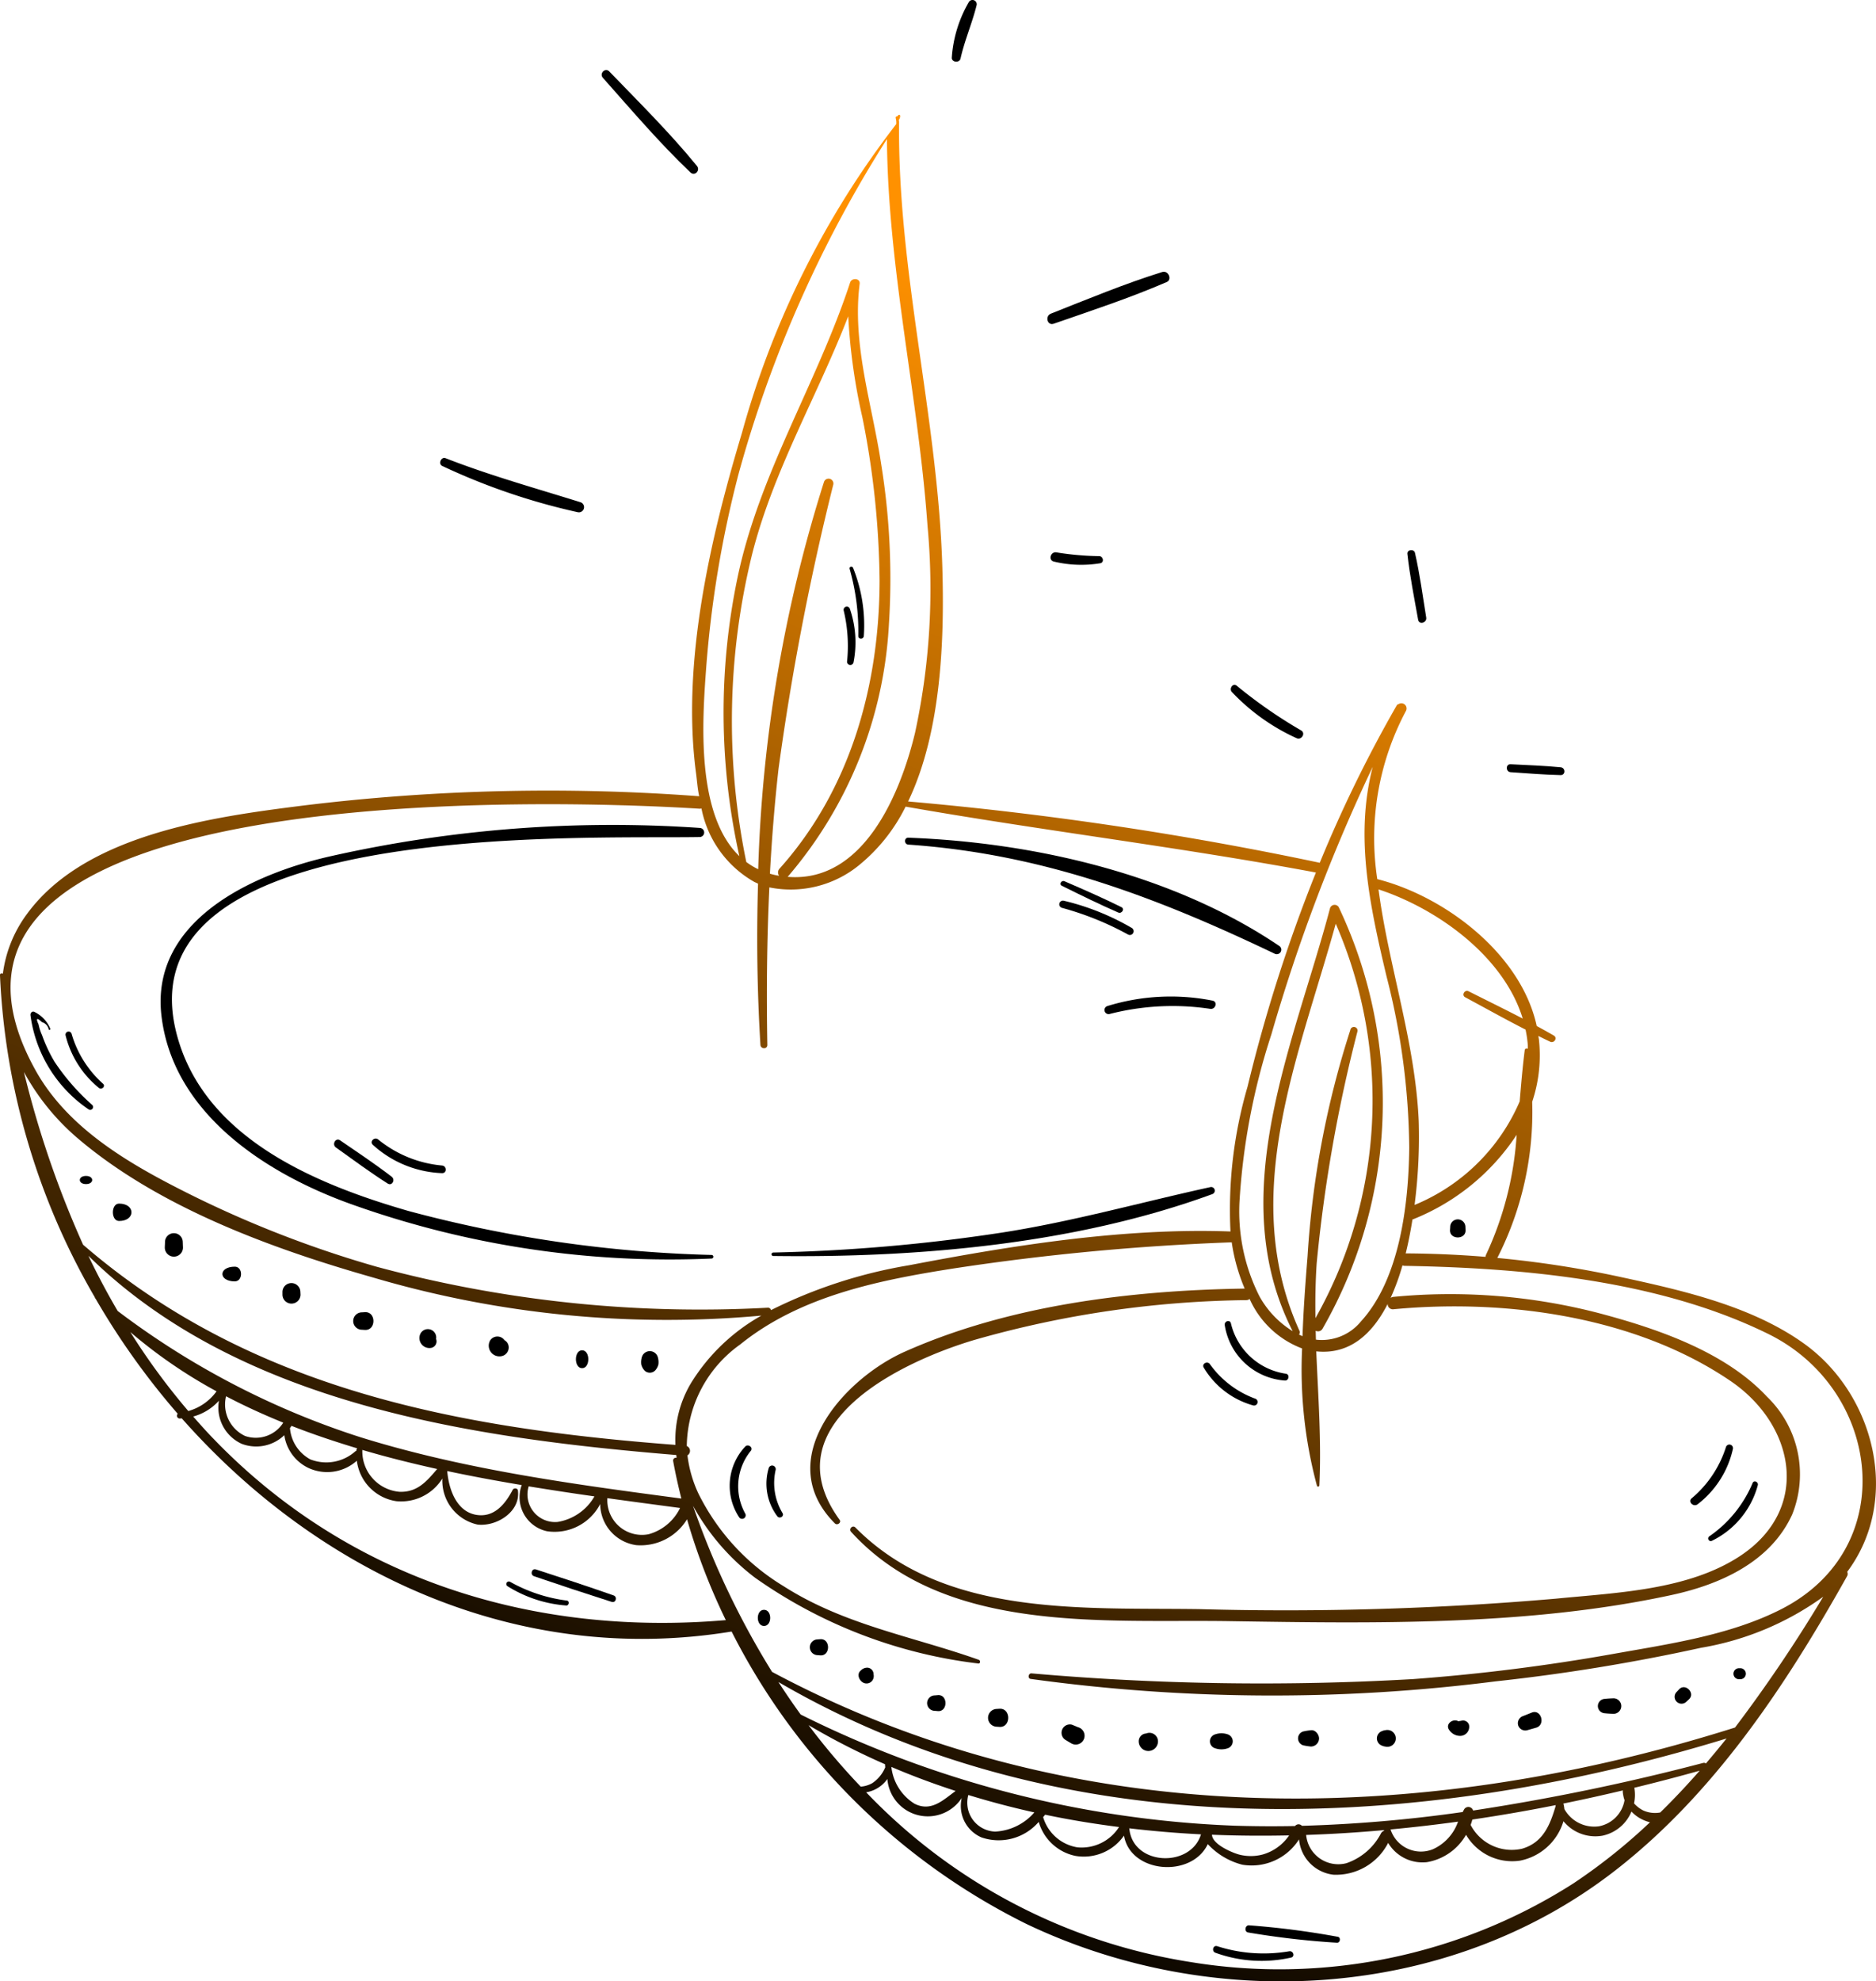 <svg id="icon3" xmlns="http://www.w3.org/2000/svg" xmlns:xlink="http://www.w3.org/1999/xlink" width="108.756" height="114.822" viewBox="0 0 108.756 114.822">
  <defs>
    <linearGradient id="linear-gradient" x1="0.343" y1="0.903" x2="0.673" y2="0.142" gradientUnits="objectBoundingBox">
      <stop offset="0"/>
      <stop offset="1" stop-color="#ff9100"/>
    </linearGradient>
  </defs>
  <g id="Group_211" data-name="Group 211">
    <path id="Path_905" data-name="Path 905" d="M133.214,594.04c-3.037-2.192-7.06-3.1-10.65-3.878a59.84,59.84,0,0,0-7.161-1.107,18.648,18.648,0,0,0,2.022-9.05,8.486,8.486,0,0,0,.391-3.6c-.008-.072-.025-.143-.035-.215.229.112.456.227.687.333s.442-.22.209-.357c-.326-.191-.658-.372-.99-.553-.9-4.162-5.3-7.509-9.243-8.512a15.7,15.7,0,0,1,1.666-9.755.3.3,0,0,0-.437-.383.128.128,0,0,0-.1.068,76.945,76.945,0,0,0-4.463,9.123A200.09,200.09,0,0,0,81.245,562.6c1.96-4.074,2.1-9.528,1.986-13.52-.249-8.676-2.6-17.146-2.51-25.848a.341.341,0,0,0-.022-.11l.007-.011c.148-.235.068-.423-.091-.214-.166.012-.056.121-.056.335v.111a51.789,51.789,0,0,0-8.943,17.885c-1.836,6.111-3.519,13.339-2.664,19.741.058.432.084.879.181,1.329a117.026,117.026,0,0,0-22.883.53c-5.248.661-12.721,1.648-16.108,6.323a7.382,7.382,0,0,0-1.376,3.435.1.1,0,0,0-.168.057,40.626,40.626,0,0,0,5.5,18.694.086.086,0,0,0,.019.055l.027.028a43.065,43.065,0,0,0,4.76,6.666.161.161,0,0,0,.117.274c.039,0,.077-.008.116-.01,7.9,8.942,19.452,14.39,31.876,12.355a38.1,38.1,0,0,0,17.092,16.946c10.862,5.184,24.378,4.411,34.025-3.015,5.829-4.487,9.991-10.795,13.548-17.137a.259.259,0,0,0,.008-.254C138.822,603.059,137.281,596.975,133.214,594.04Zm-18.46-5.182a.36.36,0,0,0-.037.133q-2.3-.188-4.625-.2c.16-.648.288-1.313.392-1.972a.149.149,0,0,0,.024,0,12.906,12.906,0,0,0,6.016-4.9A19.271,19.271,0,0,1,114.754,588.858Zm2.122-13.676c-1.039-.54-2.093-1.055-3.136-1.58-.229-.116-.43.223-.2.346,1.163.624,2.32,1.272,3.5,1.874a6.873,6.873,0,0,1,.132.918c0,.068,0,.134,0,.2a.112.112,0,0,0-.182.084c-.126,1-.209,1.987-.29,2.959a11.32,11.32,0,0,1-6.094,6,30.867,30.867,0,0,0,.24-4.855c-.192-4.541-1.75-9.012-2.33-13.432C111.934,568.816,115.781,571.586,116.876,575.182Zm-8.7-14.575c-1.021,3.971-.211,7.868.812,12.159a41.051,41.051,0,0,1,1.308,9.9c-.033,3.2-.525,7.585-2.8,10.068a2.926,2.926,0,0,1-2.609,1.055c-.006-.171-.009-.343-.014-.514a.3.3,0,0,0,.4-.124,26.349,26.349,0,0,0,.932-24.432.279.279,0,0,0-.5.066c-2.067,7.832-6.188,16.619-2.165,24.514a5.5,5.5,0,0,1-1.925-2.018,10.912,10.912,0,0,1-1.162-5.433,38.389,38.389,0,0,1,1.849-9.739A102.145,102.145,0,0,1,108.173,560.607Zm-1.288,15.217a53.263,53.263,0,0,0-2.486,13.127c-.118,1.479-.237,3.047-.292,4.636-.069-.027-.138-.063-.206-.094a.188.188,0,0,0,.032-.208c-3.555-7.853-.034-15.877,2.1-23.6a25.668,25.668,0,0,1-1.176,22.858c-.017-1.058,0-2.118.071-3.179a86.6,86.6,0,0,1,2.362-13.431A.209.209,0,0,0,106.885,575.824ZM69.533,554.934a63.3,63.3,0,0,1,1.877-11.292,71.433,71.433,0,0,1,8.608-19.428c.058,7.545,1.821,14.911,2.353,22.421a39.406,39.406,0,0,1-.724,11.987c-.85,3.536-2.994,8.711-7.384,8.347h0a24.446,24.446,0,0,0,5.871-14.663,41.493,41.493,0,0,0-.446-9.226c-.519-3.48-1.7-6.935-1.251-10.481.042-.328-.46-.361-.553-.075-1.926,5.875-5.272,11.044-6.541,17.166a38.262,38.262,0,0,0,.12,16.079C68.947,563.358,69.312,557.94,69.533,554.934Zm4.233,11.971c-.042-.007-.082-.011-.124-.019-.141-.027-.276-.061-.408-.1.11-2.032.272-4.061.5-6.086a153.321,153.321,0,0,1,3.174-16.466.281.281,0,0,0-.541-.149,82.233,82.233,0,0,0-3.812,22.442,4.142,4.142,0,0,1-.69-.417,40.4,40.4,0,0,1,.335-17.828c1.231-4.863,3.78-9.165,5.574-13.8a34.407,34.407,0,0,0,.824,5.877,50.2,50.2,0,0,1,.994,9.449c-.014,6.069-1.691,12.1-5.8,16.686A.323.323,0,0,0,73.767,566.905Zm-4.6-3.885a.347.347,0,0,0,.1-.014,6.268,6.268,0,0,0,3.062,4.256c.074.036.141.065.217.1-.094,3.154-.049,6.287.139,9.343.016.257.407.263.4,0-.055-3.044-.026-6.087.117-9.125a6.26,6.26,0,0,0,5.208-1.294A10.174,10.174,0,0,0,81.1,562.9c7.91,1.39,15.886,2.341,23.787,3.818a90.16,90.16,0,0,0-3.963,12.411,25.389,25.389,0,0,0-.99,8.392c-6.168-.225-12.6.8-18.639,1.958a28.278,28.278,0,0,0-8,2.6.175.175,0,0,0-.192-.14,72.017,72.017,0,0,1-22.67-2.375,63.4,63.4,0,0,1-10.984-4.278c-3.36-1.687-6.929-3.738-8.806-7.137C21.221,561.1,61.12,562.512,69.162,563.021ZM29.987,578.277a13.556,13.556,0,0,0,3.09,3.819c4.713,4.027,11.286,6.425,17.176,8.1a60.271,60.271,0,0,0,22.485,2.2,11.278,11.278,0,0,0-4.067,3.892,6.413,6.413,0,0,0-.914,3.6c-12.552-.953-24.606-3.195-34.34-11.6A57.422,57.422,0,0,1,29.987,578.277Zm3.738,10.653c8.767,8.628,22.313,10.574,34.081,11.545.007.054.011.109.018.163a.161.161,0,0,0-.2.185c.133.729.294,1.454.476,2.175-6.256-.83-12.55-1.672-18.595-3.551a47.1,47.1,0,0,1-14.085-7.321C34.809,591.082,34.242,590.017,33.725,588.93Zm34.3,14.615a2.877,2.877,0,0,1-1.823,1.521,2.006,2.006,0,0,1-2.391-2.09C65.245,603.175,66.655,603.362,68.027,603.545Zm-4.963-.672a3.02,3.02,0,0,1-2.137,1.481,1.6,1.6,0,0,1-1.687-2.025.144.144,0,0,0,.005-.039C60.528,602.5,61.8,602.694,63.064,602.873Zm-9.117-1.586c-.593.686-1.121,1.348-2.166,1.321a2.351,2.351,0,0,1-2.174-2.4.142.142,0,0,0-.006-.03C51.031,600.6,52.485,600.963,53.947,601.286Zm-4.632-1.2a.175.175,0,0,0-.055.117c0,.011,0,.021,0,.031a.2.2,0,0,0-.053.021,2.533,2.533,0,0,1-2.615.472,2.268,2.268,0,0,1-1.18-1.811c.028-.046.062-.086.086-.133C46.744,599.274,48.02,599.7,49.315,600.09ZM45.022,598.6a1.887,1.887,0,0,1-2.217.77,2.018,2.018,0,0,1-1.1-2.3C42.78,597.635,43.888,598.14,45.022,598.6Zm-8.869-5.252a28.712,28.712,0,0,0,5,3.436,3.01,3.01,0,0,1-1.637,1.142A38.865,38.865,0,0,1,36.154,593.348Zm4.8,6.162c-.4-.414-.778-.838-1.152-1.265a3.1,3.1,0,0,0,1.492-.919,2.31,2.31,0,0,0,1.318,2.5,2.357,2.357,0,0,0,2.471-.5,2.5,2.5,0,0,0,1.359,1.88,2.578,2.578,0,0,0,2.846-.4,2.706,2.706,0,0,0,2.291,2.345,2.819,2.819,0,0,0,2.668-1.315,2.6,2.6,0,0,0,2.044,2.671c1.109.123,2.5-.753,2.334-1.98-.019-.14-.237-.154-.3-.038-.428.82-1.07,1.63-2.121,1.452-1.161-.2-1.591-1.521-1.676-2.537,1.438.307,2.881.572,4.319.813a2.017,2.017,0,0,0,1.473,2.677,2.975,2.975,0,0,0,3.076-1.58,2.426,2.426,0,0,0,2.094,2.385,3.152,3.152,0,0,0,2.94-1.5,36.652,36.652,0,0,0,2.248,5.844C59.546,611,48.829,607.7,40.954,599.51Zm34.518,16.618a41.189,41.189,0,0,0,4.436,2.267c0,.059.007.117.013.177a2.058,2.058,0,0,1-.755.921,1.6,1.6,0,0,1-.668.2A39.806,39.806,0,0,1,75.472,616.128Zm44.4,9.136a31.679,31.679,0,0,1-22.279,4.59,33.092,33.092,0,0,1-18.779-9.834,1.844,1.844,0,0,0,.557-.183,1.884,1.884,0,0,0,.672-.587,2.352,2.352,0,0,0,4.313,1.1,1.984,1.984,0,0,0,1.145,2.286,3.064,3.064,0,0,0,3.317-.9,2.8,2.8,0,0,0,2.125,1.97,2.842,2.842,0,0,0,2.819-1.175c.37,2.184,3.915,2.478,4.858.493a4.108,4.108,0,0,0,2,1.193,3.252,3.252,0,0,0,3.289-1.469,2.262,2.262,0,0,0,2,2.05,3.4,3.4,0,0,0,3.166-1.844,2.322,2.322,0,0,0,2.238,1.118,3.236,3.236,0,0,0,2.278-1.588,3.1,3.1,0,0,0,3.121,1.5,3.293,3.293,0,0,0,2.526-2.286,2.388,2.388,0,0,0,2.261.838,2.346,2.346,0,0,0,1.683-1.4,2.052,2.052,0,0,0,.438.359,2.341,2.341,0,0,0,.634.264A33.31,33.31,0,0,1,119.868,625.264Zm-39.594-6.713c1.219.522,2.462.982,3.723,1.393-.724.526-1.415,1.226-2.382.74A2.879,2.879,0,0,1,80.275,618.551Zm4.461,1.627q1.888.58,3.826,1.009a3.212,3.212,0,0,1-2.271,1.111A1.674,1.674,0,0,1,84.736,620.178Zm4.336,1.28c.033-.039.067-.078.1-.117a.2.2,0,0,0,.012-.023c1.414.3,2.845.531,4.288.716a2.57,2.57,0,0,1-2.42,1.176A2.485,2.485,0,0,1,89.072,621.458Zm4.988.65q2.068.244,4.162.35c-.593,1.956-3.938,1.823-4.152-.317A.171.171,0,0,0,94.06,622.108Zm4.8.372c1.486.062,2.979.07,4.472.039a2.775,2.775,0,0,1-1.542,1.11,2.714,2.714,0,0,1-1.33.008C100.132,623.559,98.879,623.063,98.861,622.48Zm5.46.013q2.258-.076,4.512-.281c0,.014,0,.028,0,.042a.31.31,0,0,0-.167.131,3.552,3.552,0,0,1-2.006,1.743A1.87,1.87,0,0,1,104.32,622.493Zm4.894-.319q1.963-.185,3.91-.452a2.733,2.733,0,0,1-1.46,1.6A1.849,1.849,0,0,1,109.214,622.174Zm4.64-.265a2.767,2.767,0,0,0,.1-.309q2.442-.36,4.839-.838a.17.17,0,0,0-.018.08c-.319,1.075-.727,2.1-1.946,2.45A2.684,2.684,0,0,1,113.855,621.91Zm8.923-1.432a1.857,1.857,0,0,1-1.5,1.517,1.984,1.984,0,0,1-1.989-1,2.028,2.028,0,0,0-.058-.321c1.165-.236,2.318-.493,3.459-.763-.007.016-.02.03-.018.051A2.015,2.015,0,0,0,122.778,620.478Zm2.069.714a1.678,1.678,0,0,1-.984-.116,1.8,1.8,0,0,1-.534-.41,2.385,2.385,0,0,0,.016-.907q1.922-.467,3.787-.989Q126.036,620.026,124.847,621.192Zm2.647-2.84a.175.175,0,0,0-.159-.032A128.9,128.9,0,0,1,114,621.078a.287.287,0,0,0-.519-.072c-.029.052-.055.1-.082.158a81.943,81.943,0,0,1-9.323.8.262.262,0,0,0-.4.012q-1.743.034-3.492-.019a61.468,61.468,0,0,1-25.167-6.443q-.668-.923-1.291-1.884c16.634,9.691,37.045,8.76,54.965,3.273C128.3,617.393,127.9,617.875,127.494,618.352Zm-39.145-4.9a102.569,102.569,0,0,0,26.946.142,111.338,111.338,0,0,0,11.914-1.946,16.906,16.906,0,0,0,7.085-2.958,84.5,84.5,0,0,1-5.112,7.579c-18.489,5.837-38.455,6.059-55.825-3.225a48.221,48.221,0,0,1-4.582-9.624,13.208,13.208,0,0,0,3.6,4.17,28.229,28.229,0,0,0,12.936,4.968c.129.017.138-.177.029-.215-3.853-1.366-7.811-2.02-11.323-4.271a13.006,13.006,0,0,1-4.94-5.386,7.253,7.253,0,0,1-.625-2.19.305.305,0,0,0-.039-.542,7.34,7.34,0,0,1,3.092-5.881c3.5-2.829,8.078-3.734,12.418-4.415a140.7,140.7,0,0,1,16.082-1.508c.033.219.07.438.116.656a10.757,10.757,0,0,0,.635,2.025c-6.585.1-13.652.957-19.717,3.662-3.55,1.583-7.71,6.27-4.038,9.948.134.134.39-.046.272-.209-4.042-5.567,3.633-9.187,7.836-10.432a59.747,59.747,0,0,1,15.746-2.3.313.313,0,0,0,.188-.067,5.432,5.432,0,0,0,3.042,2.868,25.9,25.9,0,0,0,.86,7.954.072.072,0,0,0,.141-.019c.123-2.587-.072-5.174-.18-7.767,1.919.2,3.239-.984,4.139-2.748a.3.3,0,0,0,.34.308c6.494-.614,14.025.406,19.538,4.158,3.734,2.541,4.692,7.4.563,10.134-3.018,1.995-7.2,2.134-10.677,2.479a181.658,181.658,0,0,1-20.676.608c-6.77-.1-14.787.486-19.945-4.731-.161-.163-.4.082-.25.251,5.409,5.944,14.626,5.063,21.921,5.176,8.441.131,17.367.28,25.66-1.518,2.8-.606,5.723-1.907,6.978-4.665a6.245,6.245,0,0,0-1.467-6.83c-2.421-2.6-6.369-3.943-9.709-4.829a34.293,34.293,0,0,0-11.937-.951.367.367,0,0,0-.168.06,13.461,13.461,0,0,0,.687-1.885.362.362,0,0,0,.125.028c6.922.119,14.79.84,21.1,3.955,6.524,3.224,7.689,12.392.741,15.938-2.973,1.518-6.519,2.019-9.77,2.6a113.975,113.975,0,0,1-11.565,1.454,152.882,152.882,0,0,1-22.141-.331C88.213,613.121,88.167,613.425,88.349,613.452Z" transform="translate(-28.6 -516.154)" fill="url(#linear-gradient)"/>
    <path id="Path_906" data-name="Path 906" d="M79.965,633.576a74.873,74.873,0,0,1-17.585-2.552c-5.248-1.518-11.563-4.1-13.313-9.856-3.925-12.91,23.286-11.684,30.222-11.811a.264.264,0,0,0,0-.527,74.386,74.386,0,0,0-21.421,1.642c-4.484,1.013-10.452,3.705-9.793,9.253.681,5.726,6.182,9.211,11.143,10.959a54.852,54.852,0,0,0,20.747,3.1A.1.1,0,0,0,79.965,633.576Z" transform="translate(-38.714 -560.849)"/>
    <path id="Path_907" data-name="Path 907" d="M147.365,652.442c-4.07.89-8.03,2.01-12.16,2.648a102.1,102.1,0,0,1-13.193,1.146.1.1,0,0,0,0,.2c8.379.111,17.538-.683,25.465-3.59A.211.211,0,0,0,147.365,652.442Z" transform="translate(-77.185 -583.649)"/>
    <path id="Path_908" data-name="Path 908" d="M159.77,616.494c-6.146-4.158-14.2-6.011-21.515-6.284-.262-.01-.257.387,0,.4,7.745.536,14.327,3.018,21.251,6.331A.262.262,0,0,0,159.77,616.494Z" transform="translate(-85.592 -561.663)"/>
    <path id="Path_909" data-name="Path 909" d="M38.61,651.1c-.479,0-.479.472,0,.472S39.089,651.1,38.61,651.1Z" transform="translate(-33.624 -582.952)"/>
    <path id="Path_910" data-name="Path 910" d="M42.61,654.447c-.479,0-.479,1.008,0,1.008C43.568,655.455,43.568,654.447,42.61,654.447Z" transform="translate(-35.707 -584.696)"/>
    <path id="Path_911" data-name="Path 911" d="M49.571,658.512a.515.515,0,0,0-1.029,0c0,.114-.009.227-.012.34a.527.527,0,0,0,1.054,0Z" transform="translate(-38.976 -586.554)"/>
    <path id="Path_912" data-name="Path 912" d="M56.219,662.072c-.959,0-.959.852,0,.852C56.7,662.924,56.7,662.072,56.219,662.072Z" transform="translate(-42.606 -588.666)"/>
    <path id="Path_913" data-name="Path 913" d="M63.793,664.548a.519.519,0,0,0-1.037,0l0,.171a.523.523,0,0,0,1.046,0Z" transform="translate(-46.381 -589.695)"/>
    <path id="Path_914" data-name="Path 914" d="M72.013,667.572l-.17.01a.5.5,0,0,0,0,1.008l.17.011C72.675,668.641,72.676,667.531,72.013,667.572Z" transform="translate(-50.862 -591.529)"/>
    <path id="Path_915" data-name="Path 915" d="M80.286,670.191a.484.484,0,0,0-.936-.237.579.579,0,0,0,.667.751A.383.383,0,0,0,80.286,670.191Z" transform="translate(-55.005 -592.596)"/>
    <path id="Path_916" data-name="Path 916" d="M88.838,670.952a.475.475,0,0,0-.208-.227.5.5,0,0,0-.833.023.618.618,0,0,0,.709.893A.512.512,0,0,0,88.838,670.952Z" transform="translate(-59.386 -593.06)"/>
    <path id="Path_917" data-name="Path 917" d="M98.61,672.183c-.479,0-.479,1.037,0,1.037S99.089,672.183,98.61,672.183Z" transform="translate(-64.864 -593.931)"/>
    <path id="Path_918" data-name="Path 918" d="M107.1,672.628a.482.482,0,0,0-.923,0,1.032,1.032,0,0,0-.035.434.848.848,0,0,0,.186.344.438.438,0,0,0,.62,0,.843.843,0,0,0,.187-.344A1.04,1.04,0,0,0,107.1,672.628Z" transform="translate(-68.967 -593.984)"/>
    <path id="Path_919" data-name="Path 919" d="M120.61,703.558c-.479,0-.479.936,0,.936S121.089,703.558,120.61,703.558Z" transform="translate(-76.319 -610.266)"/>
    <path id="Path_920" data-name="Path 920" d="M127.141,707.11l-.17.012a.456.456,0,0,0,0,.911l.17.013C127.743,708.091,127.744,707.065,127.141,707.11Z" transform="translate(-79.589 -612.115)"/>
    <path id="Path_921" data-name="Path 921" d="M133.3,710.941a.376.376,0,0,0-.366-.389.517.517,0,0,0-.368.159c-.278.218-.086.642.194.734a.415.415,0,0,0,.544-.329A.4.4,0,0,0,133.3,710.941Z" transform="translate(-82.658 -613.907)"/>
    <path id="Path_922" data-name="Path 922" d="M141.363,713.874l-.171.015a.447.447,0,0,0,0,.894l.171.015C141.957,714.849,141.958,713.823,141.363,713.874Z" transform="translate(-86.998 -615.637)"/>
    <path id="Path_923" data-name="Path 923" d="M148.755,715.52l-.17.011a.515.515,0,0,0,0,1.029l.17.011C149.43,716.612,149.431,715.478,148.755,715.52Z" transform="translate(-90.813 -616.494)"/>
    <path id="Path_924" data-name="Path 924" d="M157.945,717.569l-.348-.145a.48.48,0,0,0-.572.281.486.486,0,0,0,.2.605l.327.195a.512.512,0,1,0,.394-.936Z" transform="translate(-95.447 -617.473)"/>
    <path id="Path_925" data-name="Path 925" d="M167,718.432a.5.5,0,0,0-.254.036.448.448,0,0,0-.429.46.558.558,0,0,0,1.1.128A.5.5,0,0,0,167,718.432Z" transform="translate(-100.302 -618.008)"/>
    <path id="Path_926" data-name="Path 926" d="M175.954,718.546a1.115,1.115,0,0,0-.733.006.419.419,0,0,0,0,.8,1.115,1.115,0,0,0,.733.006A.426.426,0,0,0,175.954,718.546Z" transform="translate(-104.786 -618.039)"/>
    <path id="Path_927" data-name="Path 927" d="M186.333,718.115a3.462,3.462,0,0,0-.452.072.419.419,0,0,0,0,.8,3.472,3.472,0,0,0,.452.072.475.475,0,0,0,.472-.473C186.8,718.358,186.587,718.081,186.333,718.115Z" transform="translate(-110.336 -617.844)"/>
    <path id="Path_928" data-name="Path 928" d="M195.6,718.109a.478.478,0,0,0-.159.043.449.449,0,0,0,0,.858.467.467,0,0,0,.159.043.489.489,0,1,0,0-.943Z" transform="translate(-115.302 -617.838)"/>
    <path id="Path_929" data-name="Path 929" d="M204.942,717.187a.358.358,0,0,0-.329-.251.686.686,0,0,0-.164.024.351.351,0,0,0-.116.024c-.31-.19-.786.151-.539.5a.765.765,0,0,0,.655.343A.526.526,0,0,0,204.942,717.187Z" transform="translate(-119.781 -617.229)"/>
    <path id="Path_930" data-name="Path 930" d="M212.982,715.945l-.5.2a.441.441,0,0,0-.3.526.434.434,0,0,0,.527.3l.517-.147C213.792,716.658,213.519,715.737,212.982,715.945Z" transform="translate(-124.175 -616.7)"/>
    <path id="Path_931" data-name="Path 931" d="M222.754,714.257c-.171.007-.341.013-.511.034a.416.416,0,0,0,0,.831c.17.021.34.027.511.034A.449.449,0,0,0,222.754,714.257Z" transform="translate(-129.215 -615.837)"/>
    <path id="Path_932" data-name="Path 932" d="M231.37,713.039l-.164.176a.4.4,0,0,0,.563.564l.176-.164C232.329,713.256,231.728,712.655,231.37,713.039Z" transform="translate(-134.03 -615.139)"/>
    <path id="Path_933" data-name="Path 933" d="M238.609,710.626a.319.319,0,1,0,0,.633A.319.319,0,1,0,238.609,710.626Z" transform="translate(-137.757 -613.947)"/>
    <path id="Path_934" data-name="Path 934" d="M204.861,656.813a.441.441,0,0,0-.882,0l-.011.17c-.036.581.939.581.9,0Z" transform="translate(-119.908 -585.707)"/>
    <path id="Path_935" data-name="Path 935" d="M89.977,566.865c-2.634-.824-5.252-1.549-7.83-2.555-.258-.1-.445.337-.19.451a37.374,37.374,0,0,0,7.862,2.681A.3.3,0,0,0,89.977,566.865Z" transform="translate(-56.317 -537.757)"/>
    <path id="Path_936" data-name="Path 936" d="M106.887,522.955c-1.567-1.921-3.36-3.693-5.081-5.476-.235-.244-.592.12-.37.37,1.647,1.852,3.278,3.774,5.075,5.482C106.764,523.571,107.1,523.216,106.887,522.955Z" transform="translate(-66.486 -513.34)"/>
    <path id="Path_937" data-name="Path 937" d="M144.7,509.045a7.375,7.375,0,0,0-.991,3.211c-.036.288.442.349.505.068.238-1.059.674-2.045.933-3.091A.246.246,0,0,0,144.7,509.045Z" transform="translate(-88.53 -508.932)"/>
    <path id="Path_938" data-name="Path 938" d="M161.943,541.8c-2.187.681-4.333,1.574-6.463,2.415-.356.14-.214.716.162.585,2.189-.76,4.421-1.494,6.548-2.414C162.524,542.245,162.286,541.7,161.943,541.8Z" transform="translate(-94.555 -526.04)"/>
    <path id="Path_939" data-name="Path 939" d="M158.487,575.929a16.817,16.817,0,0,1-2.482-.218c-.346-.065-.5.459-.147.533a6.785,6.785,0,0,0,2.685.095C158.782,576.294,158.713,575.937,158.487,575.929Z" transform="translate(-94.755 -543.698)"/>
    <path id="Path_940" data-name="Path 940" d="M181.521,594.364a27.751,27.751,0,0,1-3.729-2.591c-.221-.168-.443.178-.281.364a11.933,11.933,0,0,0,3.747,2.678C181.557,594.964,181.82,594.523,181.521,594.364Z" transform="translate(-106.103 -552.041)"/>
    <path id="Path_941" data-name="Path 941" d="M199.251,575.6c-.055-.241-.467-.194-.439.059.141,1.284.395,2.549.623,3.82.056.309.516.175.468-.129C199.7,578.1,199.534,576.836,199.251,575.6Z" transform="translate(-117.222 -543.561)"/>
    <path id="Path_942" data-name="Path 942" d="M213.965,601.5c-.962-.094-1.93-.126-2.9-.176-.3-.015-.293.44,0,.46.964.064,1.929.147,2.9.168C214.26,601.953,214.249,601.524,213.965,601.5Z" transform="translate(-123.49 -557.034)"/>
    <path id="Path_943" data-name="Path 943" d="M168.433,629.648a12.466,12.466,0,0,0-6.1.317.239.239,0,0,0,.127.46,14.68,14.68,0,0,1,5.842-.3C168.609,630.172,168.753,629.712,168.433,629.648Z" transform="translate(-98.142 -571.66)"/>
  </g>
  <path id="Path_944" data-name="Path 944" d="M35.866,636.645a12.874,12.874,0,0,1-2.18-2.495,8.64,8.64,0,0,1-.731-1.554,2.823,2.823,0,0,1-.2-.615q-.256-.559.2-.133a.54.54,0,0,1,.387.418c.024.051.114.014.093-.039a1.9,1.9,0,0,0-.908-.969c-.136-.082-.26.053-.242.186a7.832,7.832,0,0,0,3.379,5.463A.167.167,0,0,0,35.866,636.645Z" transform="translate(-30.518 -572.609)"/>
  <path id="Path_945" data-name="Path 945" d="M38.7,636.673a6.188,6.188,0,0,1-1.82-2.892.179.179,0,0,0-.346.1,5.685,5.685,0,0,0,1.927,3.035C38.632,637.047,38.868,636.822,38.7,636.673Z" transform="translate(-32.73 -573.871)"/>
  <path id="Path_946" data-name="Path 946" d="M72.347,648.862c-.968-.745-1.985-1.42-2.992-2.111-.257-.176-.491.237-.243.415.992.71,1.974,1.435,3,2.089C72.372,649.417,72.572,649.036,72.347,648.862Z" transform="translate(-49.639 -580.667)"/>
  <path id="Path_947" data-name="Path 947" d="M77.632,648.147a6.828,6.828,0,0,1-3.7-1.507c-.215-.177-.524.121-.31.31a6.308,6.308,0,0,0,4.008,1.639C77.921,648.6,77.911,648.174,77.632,648.147Z" transform="translate(-52.005 -580.603)"/>
  <path id="Path_948" data-name="Path 948" d="M131.552,577.523c-.048-.123-.242-.078-.2.056a13.262,13.262,0,0,1,.5,3.884c0,.208.305.2.321,0A8.911,8.911,0,0,0,131.552,577.523Z" transform="translate(-82.095 -544.607)"/>
  <path id="Path_949" data-name="Path 949" d="M130.988,582.4a.186.186,0,0,0-.358.1,8.839,8.839,0,0,1,.194,2.968.19.19,0,0,0,.372.05A5.986,5.986,0,0,0,130.988,582.4Z" transform="translate(-81.719 -547.117)"/>
  <path id="Path_950" data-name="Path 950" d="M160.39,616.955c-1.085-.538-2.189-1.021-3.3-1.5-.175-.076-.331.174-.153.262,1.084.537,2.162,1.068,3.271,1.551C160.416,617.355,160.6,617.06,160.39,616.955Z" transform="translate(-95.38 -564.385)"/>
  <path id="Path_951" data-name="Path 951" d="M160.919,619.4a14.372,14.372,0,0,0-3.932-1.575.213.213,0,0,0-.113.411,17.425,17.425,0,0,1,3.824,1.543A.219.219,0,0,0,160.919,619.4Z" transform="translate(-95.308 -565.624)"/>
  <path id="Path_952" data-name="Path 952" d="M180.272,671.7a3.846,3.846,0,0,1-3.193-2.919c-.056-.238-.391-.131-.358.1a3.8,3.8,0,0,0,3.5,3.214C180.44,672.1,180.5,671.741,180.272,671.7Z" transform="translate(-105.72 -592.089)"/>
  <path id="Path_953" data-name="Path 953" d="M177.124,675.756a5.6,5.6,0,0,1-2.614-1.993c-.147-.215-.5-.018-.353.207a4.846,4.846,0,0,0,2.858,2.181A.2.2,0,0,0,177.124,675.756Z" transform="translate(-104.368 -594.705)"/>
  <path id="Path_954" data-name="Path 954" d="M122.216,688.845a3.378,3.378,0,0,1-.392-2.506.209.209,0,0,0-.4-.111,3.148,3.148,0,0,0,.486,2.8C122.037,689.212,122.339,689.044,122.216,688.845Z" transform="translate(-76.855 -601.166)"/>
  <path id="Path_955" data-name="Path 955" d="M117.767,683.743a3.315,3.315,0,0,0-.362,4.108.207.207,0,0,0,.357-.208,3.256,3.256,0,0,1,.326-3.652C118.226,683.8,117.929,683.588,117.767,683.743Z" transform="translate(-74.555 -599.922)"/>
  <path id="Path_956" data-name="Path 956" d="M93.338,701.235a9.032,9.032,0,0,1-3.3-1.091.148.148,0,0,0-.149.255A7.448,7.448,0,0,0,93.3,701.52C93.46,701.531,93.5,701.258,93.338,701.235Z" transform="translate(-60.472 -608.478)"/>
  <path id="Path_957" data-name="Path 957" d="M97.651,700.171c-1.493-.522-2.992-1.019-4.5-1.505-.252-.081-.356.31-.109.395q2.244.767,4.5,1.485C97.788,700.621,97.885,700.253,97.651,700.171Z" transform="translate(-62.081 -607.714)"/>
  <path id="Path_958" data-name="Path 958" d="M179.729,744.508a8.79,8.79,0,0,1-4.176-.293c-.243-.08-.345.3-.1.382a7.812,7.812,0,0,0,4.382.277C180.073,744.817,179.965,744.472,179.729,744.508Z" transform="translate(-104.987 -631.429)"/>
  <path id="Path_959" data-name="Path 959" d="M184.579,742.367a48.324,48.324,0,0,0-5.141-.664c-.234-.016-.291.373-.056.414a48.276,48.276,0,0,0,5.151.594C184.726,742.724,184.774,742.4,184.579,742.367Z" transform="translate(-107.028 -630.127)"/>
  <path id="Path_960" data-name="Path 960" d="M237.763,688.119a7.067,7.067,0,0,1-2.515,3.1.15.15,0,0,0,.151.258,5.031,5.031,0,0,0,2.664-3.232C238.1,688.074,237.853,687.941,237.763,688.119Z" transform="translate(-136.157 -602.184)"/>
  <path id="Path_961" data-name="Path 961" d="M235.093,683.738a6.4,6.4,0,0,1-1.981,2.958c-.244.2.1.539.346.346a5.567,5.567,0,0,0,2.038-3.193A.209.209,0,0,0,235.093,683.738Z" transform="translate(-135.038 -599.87)"/>
</svg>
